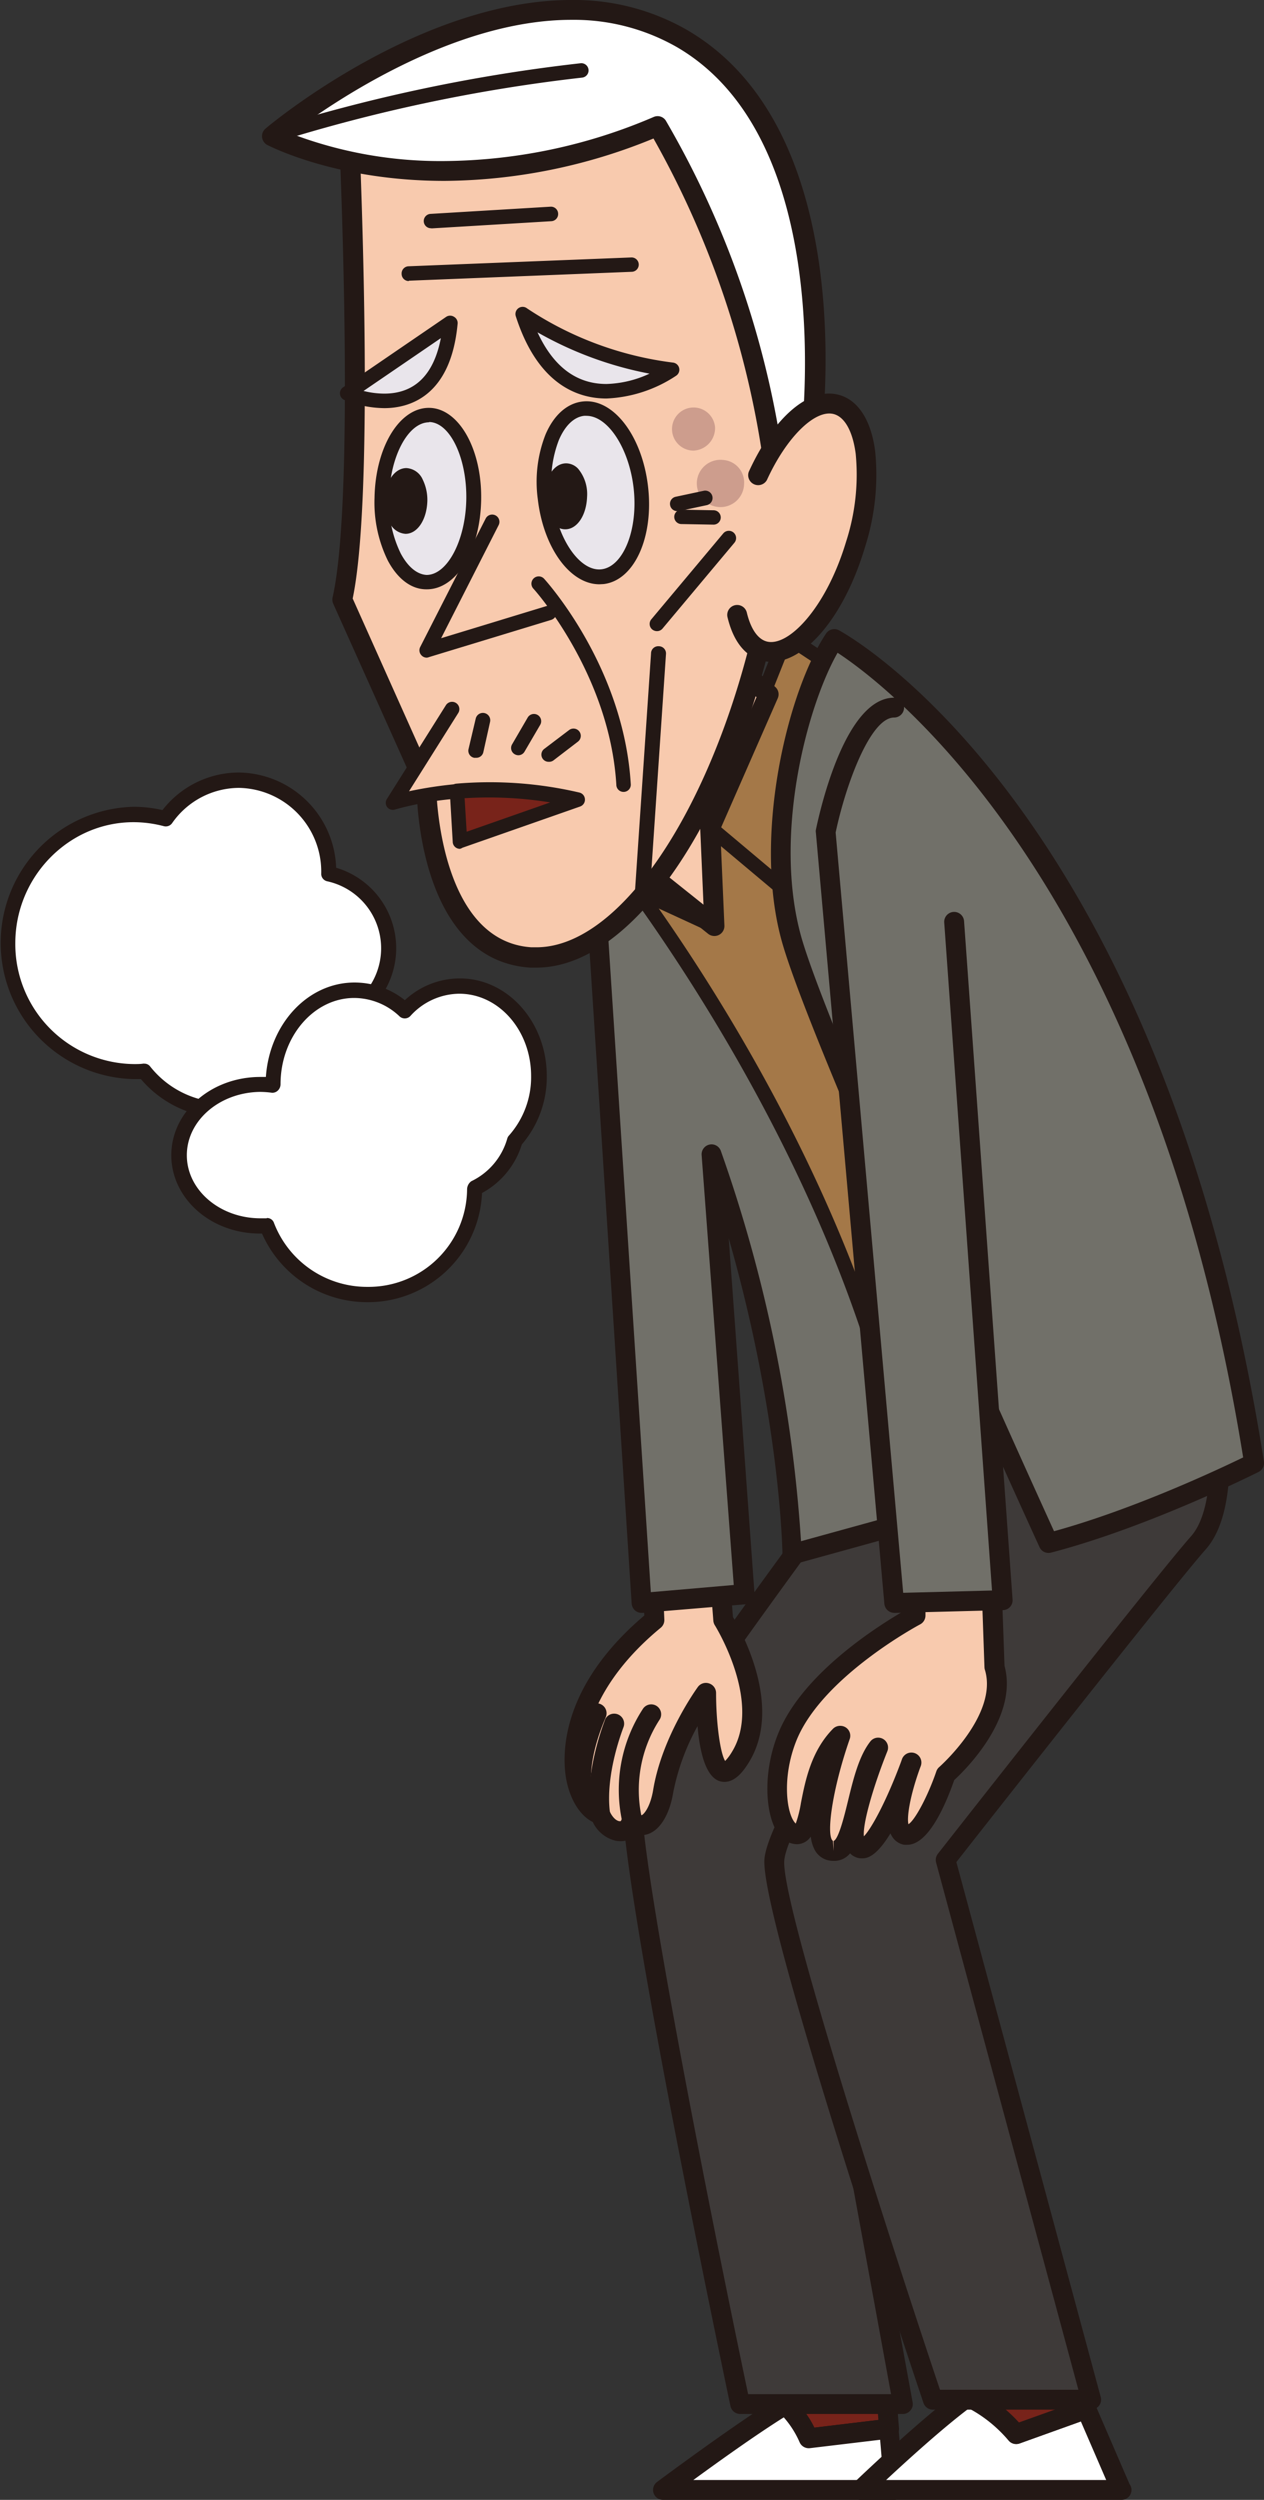 <svg xmlns="http://www.w3.org/2000/svg" viewBox="0 0 175.9 347.84"><rect x="0" y="0" width="175.9" height="347.84" fill="#333333" stroke="none"/><defs><style>.cls-1{fill:#78231a;}.cls-2{fill:#231815;}.cls-3{fill:#fff;}.cls-4{fill:#3e3a39;}.cls-5{fill:#f8caae;}.cls-6{fill:#717069;}.cls-7{fill:#a47848;}.cls-8{fill:#e9e5eb;}.cls-9{fill:#cd9d8d;}</style></defs><g id="レイヤー_2" data-name="レイヤー 2"><g id="レイヤー_1-2" data-name="レイヤー 1"><path class="cls-1" d="M112.53,339.28l11.2-1.35-.47-5.81-8.94-.59s-2.16,1.28-5.13,3.12A11.61,11.61,0,0,1,112.53,339.28Z"/><path class="cls-2" d="M112.53,340.66a1.39,1.39,0,0,1-1.25-.8,10.74,10.74,0,0,0-2.9-4.1,1.37,1.37,0,0,1,.09-2.29c3-1.84,5.14-3.13,5.14-3.13a1.44,1.44,0,0,1,.8-.19l8.94.59a1.4,1.4,0,0,1,1.29,1.27l.46,5.81a1.37,1.37,0,0,1-1.21,1.48l-11.2,1.35Zm-1.09-5.77a15.33,15.33,0,0,1,1.9,2.9l8.9-1.07-.26-3.3-7.32-.48C114.1,333.27,112.94,334,111.44,334.89Z"/><path class="cls-3" d="M112.53,339.28a11.61,11.61,0,0,0-3.34-4.63c-6.51,4-16.93,11.81-16.93,11.81h32.19l-.72-8.53Z"/><path class="cls-2" d="M124.49,347.84H92.26a1.38,1.38,0,0,1-.82-2.49c.1-.08,10.54-7.86,17-11.88a1.37,1.37,0,0,1,1.54.06,12.08,12.08,0,0,1,3.33,4.26l10.22-1.23a1.4,1.4,0,0,1,1,.3,1.38,1.38,0,0,1,.5.95l.7,8.2a1.33,1.33,0,0,1,.08.45A1.38,1.38,0,0,1,124.49,347.84Zm-28-2.76h26.46l-.47-5.6-9.78,1.17a1.39,1.39,0,0,1-1.41-.79,13.24,13.24,0,0,0-2.22-3.5C105,338.92,99.84,342.63,96.48,345.08Z"/><path class="cls-3" d="M141.41,338.68a18.57,18.57,0,0,0-6.75-5.18c-5.73,4.2-14.83,13-14.83,13H156l-4.87-11.28Z"/><path class="cls-2" d="M156.08,347.84H119.83a1.38,1.38,0,0,1-1-2.38c.37-.36,9.24-8.86,15-13.07a1.37,1.37,0,0,1,1.31-.18,19.14,19.14,0,0,1,6.65,4.86l8.9-3.19a1.39,1.39,0,0,1,1.74.75l4.75,11a1.4,1.4,0,0,1,.28.83A1.38,1.38,0,0,1,156.08,347.84Zm-32.77-2.76h30.63l-3.53-8.16L141.87,340a1.37,1.37,0,0,1-1.49-.38,19,19,0,0,0-5.54-4.51C131.14,337.9,126.24,342.35,123.31,345.08Z"/><path class="cls-1" d="M141.41,338.68l9.76-3.5-1.51-3.65-11.44-.6s-1.47,1-3.56,2.57A18.57,18.57,0,0,1,141.41,338.68Z"/><path class="cls-2" d="M141.41,340.06a1.37,1.37,0,0,1-1-.46,17.5,17.5,0,0,0-6.22-4.81,1.39,1.39,0,0,1-.32-2.41c2.11-1.54,3.58-2.58,3.58-2.58a1.29,1.29,0,0,1,.87-.25l11.45.6a1.38,1.38,0,0,1,1.2.85l1.51,3.65a1.42,1.42,0,0,1,0,1.09,1.37,1.37,0,0,1-.79.74l-9.77,3.5A1.24,1.24,0,0,1,141.41,340.06Zm-4.11-6.77a23.15,23.15,0,0,1,4.5,3.78l7.54-2.7-.62-1.51-10.1-.52Z"/><path class="cls-4" d="M129.82,190.26s-39.94,53.05-41.73,59S103,334.51,103,334.51h22.65L110.89,254l32-38.75,7.15-24.44Z"/><path class="cls-2" d="M125.64,335.89H103a1.39,1.39,0,0,1-1.35-1.1c-1.71-8.15-16.71-79.8-14.88-85.92s37.85-54,42-59.45a1.36,1.36,0,0,1,1.15-.55l20.26.6a1.36,1.36,0,0,1,1.08.57,1.39,1.39,0,0,1,.21,1.2l-7.15,24.44a1.44,1.44,0,0,1-.26.49l-31.63,38.25L127,334.26a1.33,1.33,0,0,1-.3,1.13A1.36,1.36,0,0,1,125.64,335.89Zm-21.53-2.76H124l-14.45-78.84a1.39,1.39,0,0,1,.3-1.13l31.85-38.53,6.57-22.45-17.76-.52c-16,21.26-39.83,53.84-41.08,58S97.69,302.52,104.11,333.13Z"/><path class="cls-4" d="M134.59,214.1s-26.23,37-26.83,44.7,22.06,75.11,22.06,75.11h22.05L131.6,258.8s30.41-38.74,35.17-44.11,2.39-19.07,2.39-19.07H128"/><path class="cls-2" d="M151.87,335.29H129.82a1.38,1.38,0,0,1-1.31-.94c-2.33-6.92-22.73-67.85-22.13-75.65s24.37-41.59,27.08-45.4a1.38,1.38,0,1,1,2.25,1.6c-7.23,10.19-26.11,38-26.57,44s15.19,54.28,21.67,73.62h19.26l-19.8-73.36a1.4,1.4,0,0,1,.25-1.22c1.24-1.58,30.48-38.84,35.22-44.17,3.22-3.63,2.8-12.47,2.23-16.78H128a1.38,1.38,0,1,1,0-2.76h41.13a1.38,1.38,0,0,1,1.36,1.14c.1.59,2.44,14.44-2.71,20.23-4.38,4.93-31,38.78-34.69,43.5l20.09,74.44a1.38,1.38,0,0,1-1.34,1.74Z"/><path class="cls-5" d="M100.61,225.42l-1.19-15.49-9,1.19.6,14.3c-15.2,12.52-11.77,25.78-7.55,27,0,0,.75,2,2.44,2.32s2-1.63,2-1.63c1.23,1.9,3.6.46,4.32-3.87,1.2-7.16,6-13.71,6-13.71s0,16.69,4.77,8.94S100.61,225.42,100.61,225.42Z"/><path class="cls-2" d="M86.31,256.19a4,4,0,0,1-.58-.05,4.73,4.73,0,0,1-3.24-2.62c-1.72-.84-3.09-3-3.65-5.73s-1.44-12.6,10.82-23l-.57-13.62a1.38,1.38,0,0,1,1.2-1.43l8.94-1.19a1.39,1.39,0,0,1,1.06.29,1.41,1.41,0,0,1,.51,1L102,225c1.16,1.95,7,12.49,2.21,20.23-.72,1.17-1.85,2.71-3.4,2.71h0c-2.38,0-3.38-3.61-3.74-7.76a31.51,31.51,0,0,0-3.4,9.32c-.6,3.56-2.32,5.85-4.4,5.85a2.47,2.47,0,0,1-.77-.11A2.78,2.78,0,0,1,86.31,256.19Zm5.6-43.87.54,13.05a1.38,1.38,0,0,1-.5,1.12c-9.24,7.61-11.43,15.71-10.4,20.75.47,2.33,1.56,3.64,2.36,3.88a1.38,1.38,0,0,1,.91.85c.12.33.65,1.32,1.37,1.44h.18a1,1,0,0,0,.2-.47,1.41,1.41,0,0,1,1.08-1.15,1.38,1.38,0,0,1,1.45.59c.09.13.15.19.18.2.23-.05,1.2-1,1.62-3.55,1.23-7.39,6-14,6.21-14.29a1.38,1.38,0,0,1,1.54-.51,1.4,1.4,0,0,1,1,1.32c0,4.17.57,8.36,1.26,9.48a7,7,0,0,0,.95-1.27c4.25-6.91-2.31-17.5-2.38-17.61a1.43,1.43,0,0,1-.21-.63l-1.08-14Z"/><path class="cls-2" d="M87.94,254.52a1.39,1.39,0,0,1-1.35-1.06,20.58,20.58,0,0,1,2.91-15.73,1.38,1.38,0,0,1,2.25,1.61,18,18,0,0,0-2.46,13.48,1.4,1.4,0,0,1-1,1.67Z"/><path class="cls-2" d="M83.52,253.83a1.39,1.39,0,0,1-1.37-1.2c-.83-6.26,2-13.14,2.08-13.43a1.39,1.39,0,0,1,2.56,1.06c0,.06-2.63,6.49-1.9,12a1.39,1.39,0,0,1-1.19,1.56Z"/><path class="cls-2" d="M81.24,251.69a1.39,1.39,0,0,1-1.33-1c-1.62-5.51,1.72-12.61,1.87-12.91A1.38,1.38,0,0,1,84.27,239c0,.07-3,6.45-1.71,10.94a1.38,1.38,0,0,1-.93,1.72A1.31,1.31,0,0,1,81.24,251.69Z"/><path class="cls-6" d="M133.19,209.93C129,170,86.3,110.38,86.3,110.38l-4,5.77,7,106.89,14.31-1.19L99,160.66c10.91,31.22,11.13,55.63,11.13,55.63Z"/><path class="cls-2" d="M89.28,224.42a1.41,1.41,0,0,1-.9-.33,1.44,1.44,0,0,1-.48-1L81,116.24a1.38,1.38,0,0,1,.24-.88l4-5.76a1.36,1.36,0,0,1,1.12-.6,1.71,1.71,0,0,1,1.14.58c1.75,2.44,43,60.36,47.14,100.21a1.38,1.38,0,0,1-1,1.47l-23,6.36a1.37,1.37,0,0,1-1.2-.23,1.41,1.41,0,0,1-.55-1.09c0-.21-.26-18.83-7.48-44L105,221.75a1.4,1.4,0,0,1-1.27,1.48l-14.3,1.19ZM83.74,116.54l6.83,105,11.54-1-4.47-59.82a1.39,1.39,0,0,1,1.1-1.46,1.37,1.37,0,0,1,1.58.9,201.86,201.86,0,0,1,11.15,54.29l20.22-5.58C127.36,173.46,93,122.49,86.31,112.8Z"/><path class="cls-5" d="M127.43,215.89v8.94s-13.86,7.3-17.77,16.69c-2.72,6.51-1.38,13.71,1.23,13.71s1-8.65,6.08-13.71c0,0-5.12,14.75-1.46,15.94s3.44-10.13,6.71-14.3c0,0-5.25,12.66-2.63,13.86s7.24-11.78,7.24-11.78-3.59,9.49-.74,10c2.54.45,5.53-8.35,5.53-8.35s8.88-7.75,6.79-14.9l-.52-14.9Z"/><path class="cls-2" d="M116,258.93a3.19,3.19,0,0,1-1-.15,2.9,2.9,0,0,1-1.71-1.55,5.21,5.21,0,0,1-.46-1.68,2.33,2.33,0,0,1-2,1.06A3.27,3.27,0,0,1,108.2,255c-1.71-2.57-2.11-8.51.18-14,3.57-8.57,14.67-15.28,17.67-17v-8.12a1.38,1.38,0,0,1,.46-1,1.4,1.4,0,0,1,1.08-.35l10.46,1.19a1.38,1.38,0,0,1,1.22,1.33l.52,14.74c1.94,7.17-5.4,14.43-7,15.9-1.22,3.5-3.6,9-6.53,9h0l-.43,0a2.46,2.46,0,0,1-1.73-1.23,2,2,0,0,1-.18-.36c-2.12,3.48-3.43,3.48-4,3.48a2.11,2.11,0,0,1-.93-.21,2,2,0,0,1-.69-.49A2.83,2.83,0,0,1,116,258.93Zm.94-18.79a1.41,1.41,0,0,1,.74.21,1.38,1.38,0,0,1,.57,1.62c-2.49,7.16-3.3,13.51-2.34,14.18l.09,1.4v-1.38h0c.72-.29,1.52-3.58,2-5.55.75-3.09,1.53-6.28,3.12-8.31a1.38,1.38,0,0,1,2.36,1.38c-2,5-3.45,10.13-3.26,11.82,1-1,3.11-4.81,5.18-10.39l.13-.37a1.39,1.39,0,0,1,2.6,1l-.14.37c-1.47,4.11-1.79,6.87-1.57,7.71.91-.56,2.7-3.9,3.88-7.35a1.35,1.35,0,0,1,.4-.6c.08-.07,8.19-7.26,6.38-13.47A1.35,1.35,0,0,1,137,232l-.48-13.71-7.73-.88v7.39a1.39,1.39,0,0,1-.74,1.22c-.14.07-13.47,7.19-17.15,16-2,4.84-1.55,9.73-.43,11.4a1.67,1.67,0,0,0,.27.32,16.26,16.26,0,0,0,.72-2.87c.6-3.06,1.41-7.25,4.5-10.36A1.43,1.43,0,0,1,117,240.14Z"/><path class="cls-7" d="M124.45,98.46l-15-9.93L98.82,115.15l.6,13.71-10.75-5c10,13.89,27.85,41.79,35.78,73.51,0,0,18.48,3.57,44.71-1.79C169.16,195.62,156.64,137.2,124.45,98.46Z"/><path class="cls-2" d="M140.55,199.59h0a93.2,93.2,0,0,1-16.29-1.19,1,1,0,0,1-.79-.75c-7.89-31.56-25.71-59.39-35.63-73.16A1,1,0,0,1,89.09,123l9.24,4.26-.52-12a1,1,0,0,1,.07-.42L108.5,88.15a1,1,0,0,1,.64-.59,1,1,0,0,1,.86.12l15,9.93a1.42,1.42,0,0,1,.22.2c32,38.49,44.79,97,44.92,97.6a1.06,1.06,0,0,1-.14.76,1,1,0,0,1-.65.44A143.83,143.83,0,0,1,140.55,199.59Zm-15.28-3.07a99.68,99.68,0,0,0,15.28,1,142.11,142.11,0,0,0,27.39-2.73c-1.84-7.87-14.87-60.27-44.17-95.61l-13.85-9.16L99.84,115.32l.59,13.5a1,1,0,0,1-.45.88,1,1,0,0,1-1,.08l-7.31-3.37C101.87,141,117.78,167.1,125.27,196.52Z"/><polygon class="cls-5" points="98.82 115.15 106.95 96.61 100.01 90.71 81.53 114.55 99.42 128.86 98.82 115.15"/><path class="cls-2" d="M99.42,130.24a1.39,1.39,0,0,1-.87-.3L80.67,115.63a1.38,1.38,0,0,1-.23-1.92L98.92,89.86a1.37,1.37,0,0,1,2-.2l6.94,5.9a1.37,1.37,0,0,1,.37,1.61l-8,18.24.58,13.39a1.39,1.39,0,0,1-1.38,1.44Zm-16-15.92L97.9,125.88l-.46-10.67a1.48,1.48,0,0,1,.11-.62L105.28,97l-5.06-4.3Z"/><path class="cls-2" d="M113.72,128.68a1,1,0,0,1-.65-.24l-14.9-12.51a1,1,0,0,1,1.3-1.56l14.9,12.52a1,1,0,0,1-.65,1.79Z"/><path class="cls-6" d="M116.11,88.92s44.11,24,58.41,114.65c0,0-14.9,7.55-28.61,11.13,0,0-31.59-69.15-35.76-84S111.34,96.08,116.11,88.92Z"/><path class="cls-2" d="M145.91,216.08a1.35,1.35,0,0,1-1.25-.81c-1.3-2.82-31.69-69.41-35.85-84.25-4.11-14.68.81-34.86,6.15-42.87a1.37,1.37,0,0,1,1.81-.44c1.82,1,44.87,25.41,59.12,115.65a1.4,1.4,0,0,1-.74,1.45c-.15.07-15.2,7.66-28.89,11.23A1.39,1.39,0,0,1,145.91,216.08ZM116.56,90.83c-4.21,7.37-9,25.27-5.08,39.44,3.81,13.63,31.2,74,35.2,82.79,11.19-3.08,23-8.66,26.32-10.27C160.1,122.83,123.43,95.34,116.56,90.83Z"/><path class="cls-6" d="M132.8,128.26l6.75,94.39-15.1.39-9.54-107.29s3.58-17.29,9.54-17.29"/><path class="cls-2" d="M124.45,224.42a1.39,1.39,0,0,1-1.38-1.26l-9.53-107.29a1.13,1.13,0,0,1,0-.41c.64-3.07,4.15-18.38,10.89-18.38a1.38,1.38,0,1,1,0,2.76c-3.3,0-6.72,9.28-8.14,16l9.4,105.79,12.36-.32-6.65-92.94a1.38,1.38,0,0,1,2.76-.2l6.75,94.39a1.37,1.37,0,0,1-1.34,1.48l-15.1.39Z"/><path class="cls-5" d="M48.52,17.69S51,68.9,47.63,83.43l11.7,26.18s.15,22.68,14.53,23.62,29.61-24.44,34.32-55.77l.37-44.21L91.71,11Z"/><path class="cls-2" d="M74.64,134.64h0l-.87,0C59,133.65,58,112.79,58,109.91L46.37,84a1.44,1.44,0,0,1-.09-.87c3.25-14.18.89-64.86.86-65.37a1.39,1.39,0,0,1,1.17-1.43L91.5,9.59a1.4,1.4,0,0,1,1.32.53l16.84,22.3a1.41,1.41,0,0,1,.28.84l-.37,44.21C104.74,109.61,89.41,134.64,74.64,134.64ZM49.08,83.28,60.59,109a1.34,1.34,0,0,1,.12.56c0,.21.31,21.4,13.24,22.25l.69,0c13.21,0,27.65-24.5,32.18-54.62l.35-43.54L91.11,12.45,50,18.86C50.31,26.87,52,69.33,49.08,83.28Z"/><path class="cls-2" d="M91.42,87.82a1.05,1.05,0,0,1-.65-.23,1,1,0,0,1-.12-1.43l10-11.94a1,1,0,1,1,1.55,1.3l-10,11.94A1,1,0,0,1,91.42,87.82Z"/><path class="cls-2" d="M89.44,125h-.07a1,1,0,0,1-1-1.08l2.23-33a1,1,0,0,1,1.08-1,1,1,0,0,1,1,1.08l-2.23,33A1,1,0,0,1,89.44,125Z"/><path class="cls-2" d="M86.77,110.19a1,1,0,0,1-1-1C84.84,93.71,74.33,82,74.22,81.9a1,1,0,0,1,1.5-1.37c.45.5,11.1,12.35,12.06,28.59a1,1,0,0,1-1,1.07Z"/><path class="cls-2" d="M59.39,91.51a1,1,0,0,1-.77-.36A1,1,0,0,1,58.49,90l9.1-17.85a1,1,0,1,1,1.8.92l-8,15.73,14.73-4.49a1,1,0,1,1,.59,1.94l-17,5.18A1,1,0,0,1,59.39,91.51Z"/><path class="cls-5" d="M62.86,98.65l-8.19,13a45.94,45.94,0,0,1,8.87-1.54"/><path class="cls-2" d="M54.67,112.69a1,1,0,0,1-.8-.4,1,1,0,0,1,0-1.16l8.18-13a1,1,0,0,1,1.72,1.08l-6.85,10.89a56.13,56.13,0,0,1,6.59-1,1,1,0,0,1,1.09.93,1,1,0,0,1-.92,1.09,44.92,44.92,0,0,0-8.65,1.5A1.06,1.06,0,0,1,54.67,112.69Z"/><path class="cls-1" d="M80.33,111.35a53.21,53.21,0,0,0-16.79-1.22l.41,7Z"/><path class="cls-2" d="M64,118.11a1,1,0,0,1-1-1l-.41-7a1,1,0,0,1,.93-1.07,54.72,54.72,0,0,1,17.11,1.24,1,1,0,0,1,.77.94,1,1,0,0,1-.67,1l-16.38,5.74A1,1,0,0,1,64,118.11Zm.66-7,.28,4.62,11.63-4.08A53.54,53.54,0,0,0,64.61,111.07Z"/><path class="cls-2" d="M66.19,105.44a.83.83,0,0,1-.22,0,1,1,0,0,1-.77-1.21l1-4.23a1,1,0,1,1,2,.44l-.94,4.23A1,1,0,0,1,66.19,105.44Z"/><path class="cls-2" d="M72.14,105.09a1.06,1.06,0,0,1-.51-.14,1,1,0,0,1-.36-1.39l2.16-3.71a1,1,0,0,1,1.75,1L73,104.58A1,1,0,0,1,72.14,105.09Z"/><path class="cls-2" d="M76.38,106a1,1,0,0,1-.61-1.82l3.43-2.6a1,1,0,0,1,1.22,1.62L77,105.82A1,1,0,0,1,76.38,106Z"/><path class="cls-8" d="M62.67,44.92l-14.35,9.8S61.21,60.53,62.67,44.92Z"/><path class="cls-2" d="M53.47,56.79h0a15.13,15.13,0,0,1-5.56-1.14,1,1,0,0,1-.6-.84,1,1,0,0,1,.44-.92L62.1,44.08a1,1,0,0,1,1.08,0,1,1,0,0,1,.5,1C62.72,55.26,56.87,56.79,53.47,56.79ZM50.59,54.4a12.14,12.14,0,0,0,2.88.37c4.24,0,6.89-2.6,7.88-7.72Z"/><path class="cls-8" d="M72.75,43.73a47.69,47.69,0,0,0,20.76,7.72S78.6,61.89,72.75,43.73Z"/><path class="cls-2" d="M84.39,55.45c-4.07,0-9.56-2-12.6-11.41a1,1,0,0,1,1.57-1.12,47.23,47.23,0,0,0,20.28,7.53,1,1,0,0,1,.45,1.83A18.88,18.88,0,0,1,84.39,55.45ZM74.8,46.24C77,51,80.2,53.43,84.39,53.43a15.13,15.13,0,0,0,6-1.44A50.54,50.54,0,0,1,74.8,46.24Z"/><path class="cls-9" d="M99.51,59.47a3,3,0,1,0-3,3.23A3.14,3.14,0,0,0,99.51,59.47Z"/><path class="cls-9" d="M100.63,64a3.29,3.29,0,1,0,2.92,3.33A3.14,3.14,0,0,0,100.63,64Z"/><path class="cls-8" d="M66,69.44C65.83,75.86,62.88,81,59.34,81S53,75.64,53.13,69.22s3.07-11.58,6.61-11.51S66.06,63,66,69.44Z"/><path class="cls-2" d="M59.4,82h-.08c-2.1,0-4-1.46-5.35-4a18.33,18.33,0,0,1-1.85-8.74c.12-7,3.44-12.51,7.56-12.51s7.4,5.68,7.28,12.77S63.52,82,59.4,82Zm.32-23.24c-2.94,0-5.48,4.81-5.57,10.51A16.24,16.24,0,0,0,55.76,77c1,1.88,2.27,2.92,3.6,3l0,1v-1c2.9,0,5.43-4.82,5.53-10.52S62.65,58.77,59.72,58.72Z"/><path class="cls-8" d="M89.17,67.8c.75,6.46-1.63,12-5.31,12.46s-7.27-4.47-8-10.93,1.64-12,5.32-12.46S88.43,61.34,89.17,67.8Z"/><path class="cls-2" d="M83.42,81.3c-4.11,0-7.8-5.1-8.58-11.85a18,18,0,0,1,1.08-9c1.15-2.7,3-4.33,5.13-4.58,4.29-.51,8.31,4.76,9.13,11.82S88.27,80.77,84,81.27ZM81.61,57.86a1.83,1.83,0,0,0-.33,0c-1.4.16-2.64,1.35-3.5,3.35a16.05,16.05,0,0,0-.92,8c.66,5.76,3.86,10.4,6.88,10s5.1-5.54,4.43-11.34C87.53,62.37,84.59,57.86,81.61,57.86Z"/><path class="cls-2" d="M56.54,66.11c-1.07,0-2,1.57-2,3.54s.81,3.59,1.87,3.61,2-1.57,2-3.54S57.61,66.13,56.54,66.11Z"/><path class="cls-2" d="M56.43,74.28h0a2.62,2.62,0,0,1-2.23-1.61,6.43,6.43,0,0,1-.64-3c0-2.59,1.33-4.54,3-4.54a2.65,2.65,0,0,1,2.27,1.61,6.47,6.47,0,0,1,.64,3C59.38,72.32,58.09,74.28,56.43,74.28Zm.09-7.16c-.24,0-.94.88-1,2.55A4.59,4.59,0,0,0,56,71.73c.21.38.41.52.47.52v0c.24,0,.94-.88,1-2.55a4.29,4.29,0,0,0-.41-2C56.79,67.26,56.58,67.12,56.52,67.12Z"/><path class="cls-2" d="M78.76,65.48c-1.07,0-2,1.57-2,3.55s.81,3.59,1.88,3.61,2-1.57,2-3.55S79.83,65.5,78.76,65.48Z"/><path class="cls-2" d="M78.66,73.65h0c-1.68,0-2.91-2-2.87-4.64s1.33-4.54,3-4.54a2.31,2.31,0,0,1,1.67.76,5.53,5.53,0,0,1,1.24,3.88C81.61,71.7,80.32,73.65,78.66,73.65Zm.08-7.15c-.23,0-.93.87-1,2.55s.65,2.57.88,2.57v0c.24,0,.94-.87,1-2.54A3.62,3.62,0,0,0,79,66.64.36.36,0,0,0,78.74,66.5Z"/><path class="cls-2" d="M94.26,71.12a1,1,0,0,1-1-.8,1,1,0,0,1,.78-1.2l3.89-.83a1,1,0,0,1,.42,2l-3.89.83Z"/><path class="cls-2" d="M99.3,73h0l-4.47-.08a1,1,0,0,1,0-2h0l4.47.08a1,1,0,0,1,0,2Z"/><path class="cls-2" d="M56.89,39.11a1,1,0,0,1-1-1,1,1,0,0,1,1-1.06l31-1.23a1,1,0,0,1,1,1,1,1,0,0,1-1,1l-31,1.24Z"/><path class="cls-2" d="M60,31.76a1,1,0,0,1-.06-2l16.66-1a1,1,0,0,1,1.07.95,1,1,0,0,1-.95,1.07l-16.66,1Z"/><path class="cls-3" d="M37.84,18.92S60,30.74,91.5,17.54c0,0,14.47,22.43,16.93,53.93l4.27-8.61S119.09,19.49,95,5.39,37.84,18.92,37.84,18.92Z"/><path class="cls-2" d="M108.43,72.85a1.23,1.23,0,0,1-.27,0,1.38,1.38,0,0,1-1.11-1.25A128.36,128.36,0,0,0,90.94,19.27a77.64,77.64,0,0,1-29.09,5.9c-15,0-24.27-4.82-24.66-5a1.4,1.4,0,0,1-.72-1.08,1.36,1.36,0,0,1,.49-1.2C37.83,17.13,58.53,0,79.51,0A31.49,31.49,0,0,1,95.66,4.2c24.65,14.4,18.67,57.05,18.4,58.86a1.16,1.16,0,0,1-.13.41l-4.27,8.62A1.38,1.38,0,0,1,108.43,72.85ZM91.5,16.16a1.35,1.35,0,0,1,1.16.63,129.46,129.46,0,0,1,16.67,49.75l2-4.09c.42-3.26,5.1-42.9-17.09-55.87A28.88,28.88,0,0,0,79.51,2.76c-16.58,0-33.58,11.74-39,15.83a58.2,58.2,0,0,0,21.34,3.82A75.05,75.05,0,0,0,91,16.26,1.39,1.39,0,0,1,91.5,16.16Z"/><path class="cls-5" d="M105.49,66.22c3.07-6.74,7.54-11,11-9.92,4.25,1.27,5.4,10,2.57,19.44s-8.59,16.09-12.85,14.81c-1.78-.53-3-2.36-3.64-5"/><path class="cls-2" d="M107.33,92.09a5.42,5.42,0,0,1-1.49-.21c-1.56-.47-3.61-1.88-4.6-6a1.38,1.38,0,1,1,2.69-.64c.53,2.22,1.49,3.64,2.7,4,3,.9,8.33-4.58,11.12-13.89a30.27,30.27,0,0,0,1.33-12.21c-.4-3.06-1.49-5.07-3-5.51-2.59-.76-6.62,3.16-9.36,9.17a1.39,1.39,0,0,1-2.52-1.15c3.53-7.74,8.52-11.92,12.67-10.67,2.61.78,4.36,3.55,4.92,7.8a33,33,0,0,1-1.42,13.36C117.54,85.65,112.15,92.09,107.33,92.09Z"/><path class="cls-2" d="M37.84,19.93a1,1,0,0,1-.32-2A230.85,230.85,0,0,1,80.79,8.8a1,1,0,0,1,.22,2,228.68,228.68,0,0,0-42.84,9.07A1,1,0,0,1,37.84,19.93Z"/><path class="cls-3" d="M54.11,132a10.55,10.55,0,0,0-8.35-10.37c0-.07,0-.14,0-.21a12.67,12.67,0,0,0-12.52-12.82A12.38,12.38,0,0,0,23.08,114a17.1,17.1,0,0,0-4.43-.6,17.89,17.89,0,0,0,0,35.77c.48,0,1,0,1.42-.08a14.21,14.21,0,0,0,11.09,5.44c7,0,12.77-5.16,14.24-12.08A10.52,10.52,0,0,0,54.11,132Z"/><path class="cls-2" d="M31.16,155.55a15.24,15.24,0,0,1-11.55-5.4c-.32,0-.64,0-1,0a18.95,18.95,0,0,1,0-37.89,17.86,17.86,0,0,1,4,.46,13.49,13.49,0,0,1,10.6-5.23,13.73,13.73,0,0,1,13.57,13.25,11.68,11.68,0,0,1-.54,22.54A15.73,15.73,0,0,1,31.16,155.55ZM20.07,148a1,1,0,0,1,.83.4,13.19,13.19,0,0,0,10.26,5c6.37,0,11.8-4.62,13.2-11.24a1.07,1.07,0,0,1,.86-.83,9.54,9.54,0,0,0,.33-18.7,1.06,1.06,0,0,1-.85-1,11.66,11.66,0,0,0-11.45-12,11.39,11.39,0,0,0-9.3,4.91,1.08,1.08,0,0,1-1.14.42C12,112.11,2.13,120.59,2.13,131.24a16.69,16.69,0,0,0,16.52,16.82c.45,0,.89,0,1.33-.07Z"/><path class="cls-3" d="M71.61,158.71a13.29,13.29,0,0,0,3.37-9c0-6.91-4.94-12.52-11-12.52a10.36,10.36,0,0,0-7.58,3.44,10.37,10.37,0,0,0-7-2.84c-6.25,0-11.32,5.87-11.32,13.11,0,.05,0,.09,0,.14a13.38,13.38,0,0,0-1.8-.14c-6.25,0-11.32,4.41-11.32,9.84s5.07,9.83,11.32,9.83c.31,0,.62,0,.93,0a14.93,14.93,0,0,0,28.87-5v-.2A10.53,10.53,0,0,0,71.61,158.71Z"/><path class="cls-2" d="M51.13,181.19a16,16,0,0,1-14.67-9.55c-7,.14-12.62-4.82-12.62-10.89s5.56-10.9,12.39-10.9c.26,0,.52,0,.77,0,.51-7.4,5.85-13.14,12.34-13.14a11.22,11.22,0,0,1,7,2.46A11.22,11.22,0,0,1,64,136.14c6.67,0,12.09,6.09,12.09,13.58a14.39,14.39,0,0,1-3.47,9.52A11.56,11.56,0,0,1,67.08,166,15.88,15.88,0,0,1,51.13,181.19Zm-14-11.71a1,1,0,0,1,1,.69,13.87,13.87,0,0,0,13,8.89A13.71,13.71,0,0,0,65,165.52a1.41,1.41,0,0,1,.59-1.16,9.44,9.44,0,0,0,5-5.93,1,1,0,0,1,.24-.43,12.23,12.23,0,0,0,3.08-8.28c0-6.31-4.47-11.45-10-11.45a9.26,9.26,0,0,0-6.8,3.1,1.07,1.07,0,0,1-1.5.06,9.21,9.21,0,0,0-6.31-2.57c-5.65,0-10.26,5.41-10.26,12a1.21,1.21,0,0,1-.36.87,1.09,1.09,0,0,1-.84.32,12.81,12.81,0,0,0-1.65-.12C30.57,152,26,155.91,26,160.75s4.6,8.77,10.26,8.77c.29,0,.57,0,.85,0Z"/></g></g></svg>